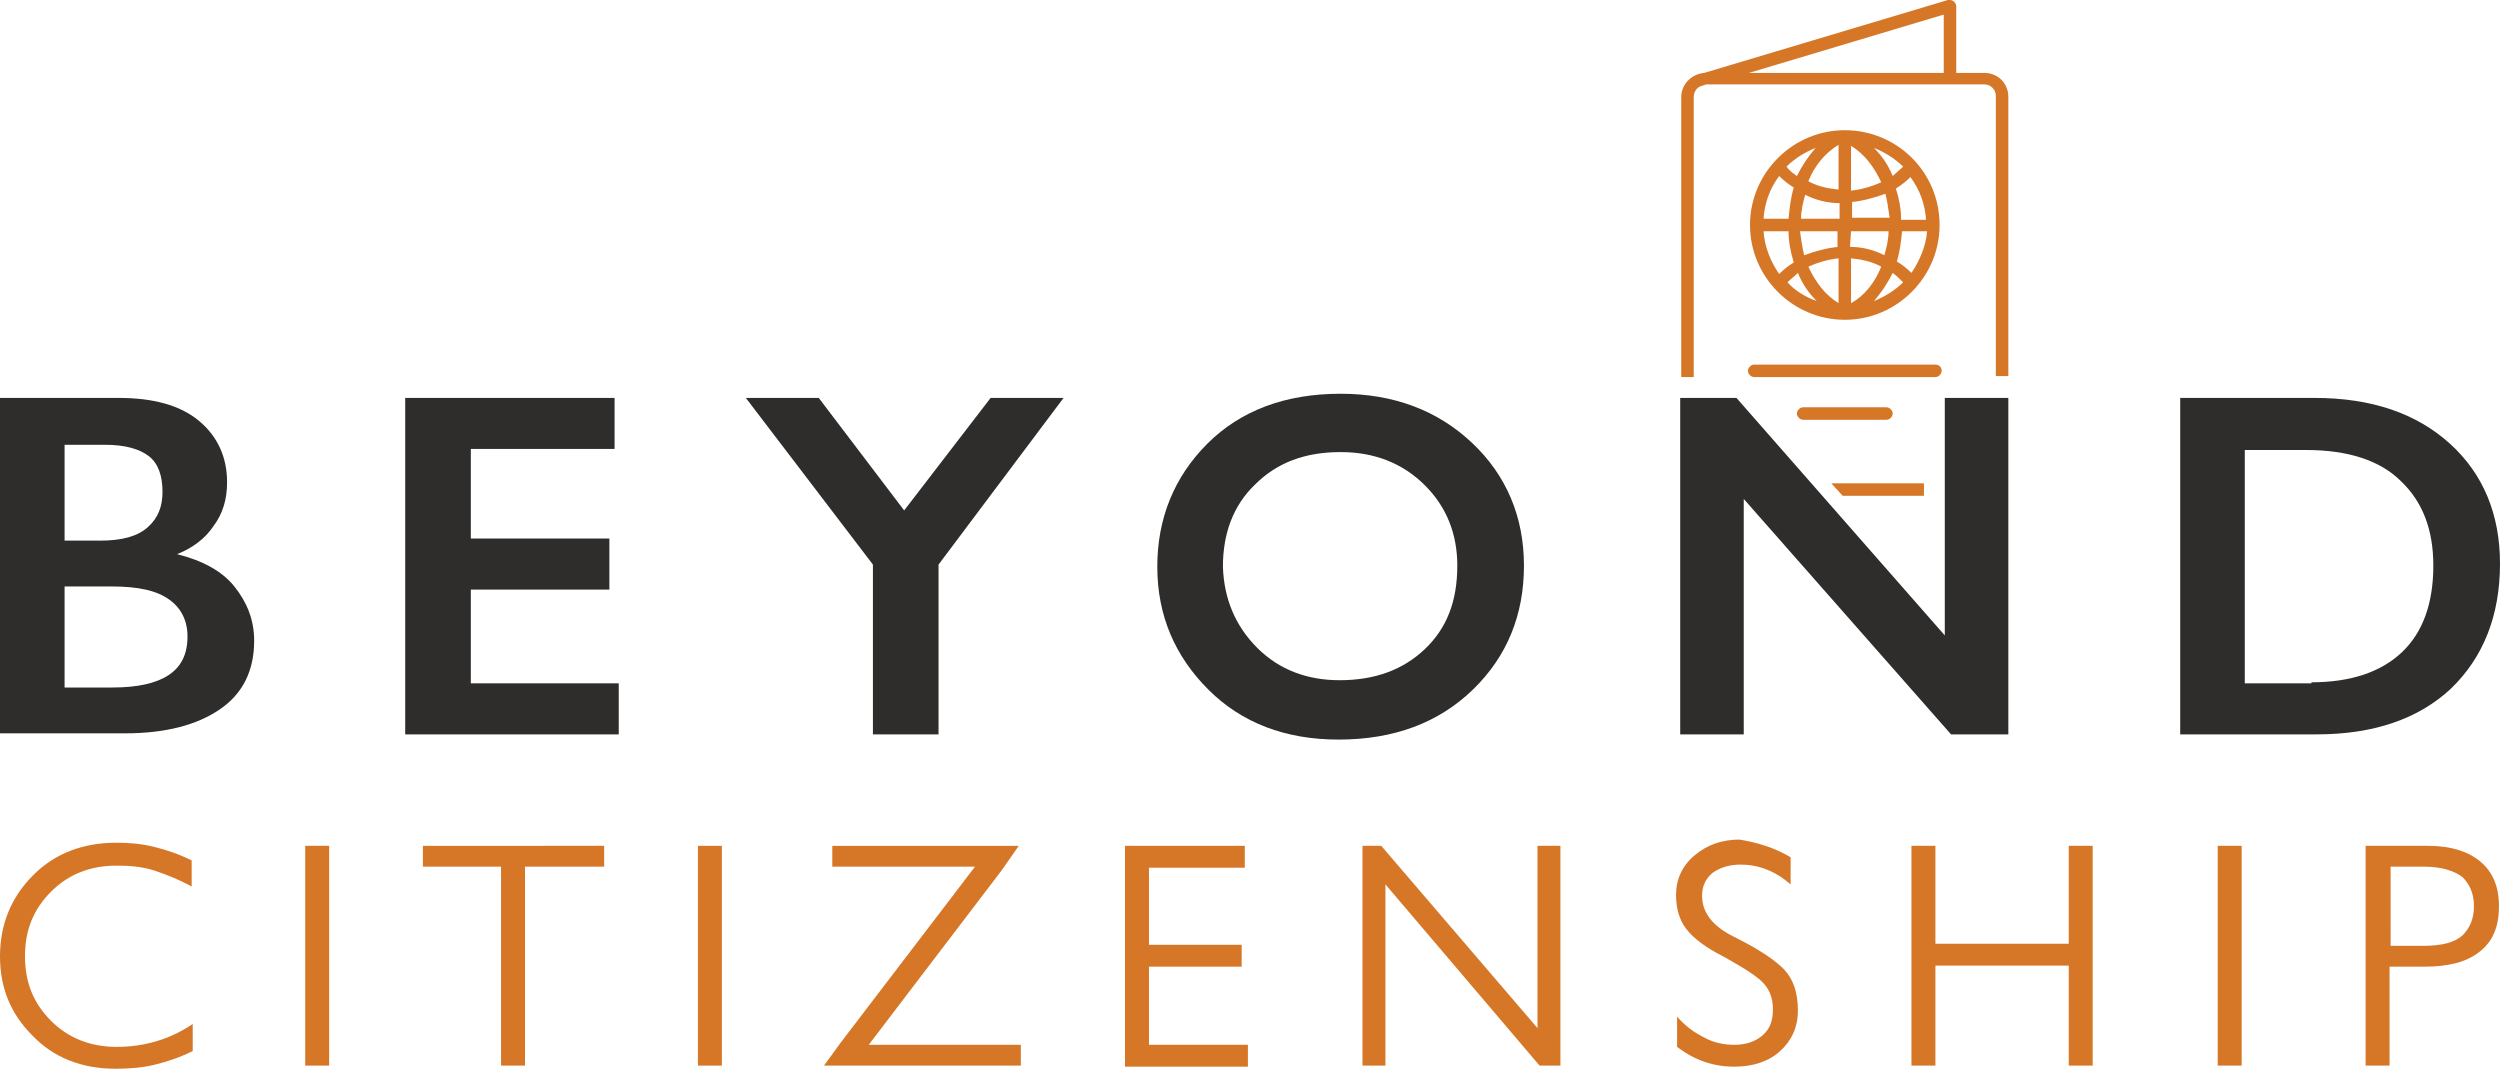 <?xml version="1.0" encoding="utf-8"?>
<!-- Generator: Adobe Illustrator 25.4.1, SVG Export Plug-In . SVG Version: 6.00 Build 0)  -->
<svg version="1.1" id="Layer_1" xmlns="http://www.w3.org/2000/svg" xmlns:xlink="http://www.w3.org/1999/xlink" x="0px" y="0px"
	 viewBox="0 0 240 102.6" style="enable-background:new 0 0 240 102.6;" xml:space="preserve">
<style type="text/css">
	.st0{fill:none;}
	.st1{display:none;}
	.st2{display:inline;fill:none;}
	.st3{display:inline;fill:#D67727;}
	.st4{display:inline;}
	.st5{fill:#D67727;}
	.st6{fill:#2E2D2C;}
</style>
<path class="st0" d="M300.9,61.8h2.6v-1.1c-0.8-0.1-1.6-0.3-2.3-0.6C301,60.7,300.9,61.2,300.9,61.8z"/>
<path class="st0" d="M301.9,57c-0.8,0.3-1.4,0.7-2,1.3c0.2,0.3,0.5,0.5,0.8,0.6C301,58.1,301.4,57.5,301.9,57z"/>
<path class="st0" d="M300.4,59.7c-0.4-0.3-0.7-0.5-1-0.8c-0.6,0.9-1,1.8-1.1,2.9h1.7C300.1,61.1,300.2,60.4,300.4,59.7z"/>
<path class="st0" d="M303.4,67.6v-3c-0.7,0.1-1.4,0.3-2,0.6C301.8,66.1,302.5,67,303.4,67.6z"/>
<path class="st0" d="M303.4,59.9v-3c-0.9,0.6-1.6,1.4-2,2.5C302,59.6,302.7,59.8,303.4,59.9z"/>
<path class="st0" d="M299.9,66.1c0.6,0.6,1.2,1,2,1.3c-0.6-0.6-1-1.2-1.3-1.9C300.4,65.7,300.2,65.9,299.9,66.1z"/>
<path class="st0" d="M300.4,64.7c-0.2-0.7-0.3-1.4-0.4-2.1h-1.7c0.1,1.1,0.5,2,1.1,2.9C299.7,65.2,300,64.9,300.4,64.7z"/>
<path class="st0" d="M301.1,64.3c0.7-0.4,1.5-0.6,2.3-0.6v-1.1h-2.6C300.9,63.2,301,63.7,301.1,64.3z"/>
<g class="st1">
	<path class="st2" d="M179.8,26.3c1.1-0.4,2-1,2.8-1.8c-0.3-0.3-0.6-0.6-1.1-0.9C181.2,24.7,180.6,25.5,179.8,26.3z"/>
	<path class="st2" d="M181.3,19.5h-3.6l0,0V21c1.1,0.1,2.2,0.4,3.3,0.9C181.2,21.1,181.3,20.3,181.3,19.5z"/>
	<path class="st2" d="M182.5,18.3h2.4c-0.1-1.5-0.6-2.8-1.5-4c-0.4,0.4-0.9,0.8-1.4,1.1C182.3,16.4,182.5,17.3,182.5,18.3z"/>
	<path class="st2" d="M182,22.5c0.5,0.4,1,0.7,1.4,1.1c0.9-1.2,1.4-2.6,1.5-4h-2.4C182.5,20.5,182.3,21.5,182,22.5z"/>
	<path class="st2" d="M182.7,13.4c-0.8-0.8-1.8-1.4-2.8-1.8c0.8,0.8,1.3,1.7,1.8,2.7C182,13.9,182.3,13.7,182.7,13.4z"/>
	<path class="st2" d="M177.7,11.4v4.3c1-0.1,2-0.4,2.8-0.8C180,13.4,179,12.2,177.7,11.4z"/>
	<path class="st2" d="M181,16c-1,0.5-2.1,0.8-3.3,0.9v1.5h3.6C181.3,17.6,181.2,16.8,181,16z"/>
	<polygon class="st2" points="186.6,-3.2 167.8,2.4 186.6,2.4 	"/>
	<path class="st2" d="M177.7,22.2v4.3c1.3-0.8,2.3-2,2.8-3.5C179.7,22.6,178.7,22.3,177.7,22.2z"/>
	<polygon class="st3" points="173.1,43.7 173.9,44.9 185.9,44.9 185.9,43.7 	"/>
	<path class="st3" d="M162.6,4.4c0-0.4,0.2-0.7,0.6-0.9l0,0l0.6-0.1h26.7c0.6,0,1.1,0.5,1.1,1.1V36h1.2V4.4c0-1.3-1.1-2.3-2.3-2.3
		h-2.7V-4c0-0.3-0.3-0.6-0.6-0.6c-0.1,0-0.1,0-0.1,0l-23.4,6.7c-1.2,0.1-2.2,1.1-2.2,2.3V36h1.2V4.4z M186.6-3.2v5.4h-18.7
		L186.6-3.2z"/>
	<path class="st3" d="M185.8,32.4h-17.4c-0.4,0-0.6,0.3-0.6,0.6c0,0.4,0.3,0.6,0.6,0.6h17.4c0.4,0,0.6-0.3,0.6-0.6
		S186.2,32.4,185.8,32.4z"/>
	<path class="st3" d="M181.1,36.4h-8c-0.4,0-0.6,0.3-0.6,0.6c0,0.4,0.3,0.6,0.6,0.6h8c0.4,0,0.6-0.3,0.6-0.6
		C181.7,36.7,181.4,36.4,181.1,36.4z"/>
	<path class="st3" d="M177.1,28c5,0,9.1-4,9.1-9.1s-4-9.1-9.1-9.1s-9.1,4-9.1,9.1S172.1,28,177.1,28z M177.7,26.5v-4.3
		c1,0.1,2,0.4,2.8,0.8C180,24.5,179,25.7,177.7,26.5z M179.8,26.3c0.8-0.8,1.3-1.7,1.8-2.7c0.4,0.3,0.7,0.6,1.1,0.9
		C181.8,25.3,180.9,25.9,179.8,26.3z M183.5,23.6c-0.4-0.4-0.9-0.8-1.4-1.1c0.3-0.9,0.4-1.9,0.5-2.9h2.4
		C184.8,21,184.3,22.4,183.5,23.6z M185,18.3h-2.4c-0.1-1-0.2-2-0.5-2.9c0.5-0.4,1-0.7,1.4-1.1C184.3,15.4,184.8,16.8,185,18.3z
		 M182.7,13.4c-0.3,0.4-0.6,0.6-1.1,0.9c-0.4-1-1-1.9-1.8-2.7C180.9,11.9,181.8,12.6,182.7,13.4z M177.7,11.4c1.3,0.8,2.3,2,2.8,3.5
		c-0.9,0.4-1.8,0.7-2.8,0.8V11.4z M177.7,16.8c1.1-0.1,2.2-0.4,3.3-0.9c0.2,0.8,0.3,1.6,0.4,2.3h-3.6V16.8L177.7,16.8z M177.7,19.5
		L177.7,19.5h3.6c-0.1,0.8-0.1,1.6-0.4,2.3c-1-0.5-2.1-0.8-3.3-0.9V19.5z M171.5,24.5c0.3-0.4,0.6-0.6,1.1-0.9c0.4,1,1,1.9,1.8,2.6
		C173.3,25.9,172.4,25.3,171.5,24.5z M176.5,26.5c-1.3-0.8-2.3-2-2.8-3.5c0.9-0.4,1.8-0.7,2.8-0.8V26.5z M176.5,21
		c-1.1,0.1-2.2,0.4-3.3,0.9c-0.2-0.8-0.3-1.6-0.4-2.3h3.6V21z M176.5,18.3h-3.6c0.1-0.8,0.1-1.6,0.4-2.3c1,0.5,2.1,0.8,3.3,0.9V18.3
		z M176.5,11.4v4.3c-1-0.1-2-0.4-2.8-0.8C174.3,13.4,175.2,12.2,176.5,11.4z M174.4,11.6c-0.8,0.8-1.3,1.7-1.8,2.6
		c-0.4-0.3-0.7-0.6-1.1-0.9C172.4,12.6,173.3,11.9,174.4,11.6z M170.8,14.3c0.4,0.4,0.9,0.8,1.4,1.1c-0.3,1-0.4,2-0.5,3h-2.4
		C169.4,16.8,169.9,15.4,170.8,14.3z M171.7,19.5c0.1,1,0.2,2,0.5,3c-0.5,0.4-1,0.7-1.4,1.1c-0.9-1.2-1.4-2.6-1.5-4L171.7,19.5
		L171.7,19.5z"/>
</g>
<g class="st1">
	<g class="st4">
		<g>
			<g>
				<path class="st5" d="M184.7,20.4c-1.8-2.4-4.6-3.8-7.6-3.8c0,0,0,0,0,0c-3.1,0-5.8,1.5-7.5,3.7c-1.3,1.7-2,3.7-2,5.8
					c0,2,0.6,4.2,2,5.8c0,0,0,0,0,0c1.7,2.3,4.5,3.7,7.5,3.7c3.1,0,6.1-1.6,7.9-4.2c1.1-1.6,1.6-3.4,1.6-5.3
					C186.6,24,185.9,22,184.7,20.4z M175.5,17.8c-0.3,0.3-0.7,0.7-1,1.2c-0.5,0.7-1.1,1.6-1.5,2.7c-0.8-0.3-1.6-0.7-2.2-1.1
					C172,19.2,173.6,18.2,175.5,17.8z M170.1,21.5c0.7,0.5,1.6,1,2.5,1.3c-0.2,0.8-0.4,1.8-0.5,2.8h-3.4
					C168.8,24,169.3,22.6,170.1,21.5z M170.1,30.7c-0.8-1.2-1.3-2.6-1.4-4.1h3.4c0,1,0.2,1.9,0.5,2.8
					C171.6,29.7,170.8,30.2,170.1,30.7z M170.7,31.6c0.6-0.5,1.4-0.8,2.2-1.1c0.4,1.1,1,2,1.5,2.7c0.4,0.5,0.7,0.9,1,1.2
					C173.6,34,172,33,170.7,31.6z M176.6,33.9c-0.4-0.4-0.8-0.8-1.3-1.5c-0.5-0.7-1-1.5-1.3-2.3c0.8-0.2,1.7-0.3,2.6-0.4L176.6,33.9
					L176.6,33.9z M176.6,28.7c-1,0-2,0.2-3,0.4c-0.2-0.8-0.4-1.6-0.4-2.5h3.4V28.7L176.6,28.7z M176.6,25.5h-3.4
					c0-0.8,0.2-1.7,0.4-2.5c0.9,0.2,1.9,0.4,3,0.4L176.6,25.5L176.6,25.5z M176.6,22.4c-0.9,0-1.8-0.2-2.6-0.4
					c0.3-0.8,0.8-1.6,1.3-2.3c0.5-0.6,0.9-1.1,1.3-1.5V22.4L176.6,22.4z M184.1,21.5c0.8,1.2,1.3,2.6,1.4,4.1h-3.4
					c0-1-0.2-1.9-0.5-2.8C182.6,22.4,183.4,22,184.1,21.5z M183.5,20.6c-0.6,0.5-1.4,0.8-2.2,1.1c-0.4-1.1-1-2-1.5-2.7
					c-0.4-0.5-0.7-0.9-1-1.2C180.6,18.2,182.3,19.2,183.5,20.6z M177.7,18.3c0.4,0.4,0.8,0.8,1.3,1.5c0.5,0.7,1,1.5,1.3,2.3
					c-0.8,0.2-1.7,0.3-2.6,0.4L177.7,18.3L177.7,18.3z M177.7,23.5c1,0,2-0.2,3-0.4c0.2,0.8,0.4,1.6,0.4,2.5h-3.4V23.5L177.7,23.5z
					 M177.7,26.6h3.4c0,0.8-0.2,1.7-0.4,2.5c-0.9-0.2-1.9-0.4-3-0.4L177.7,26.6L177.7,26.6z M177.7,33.9v-4.1c0.9,0,1.8,0.2,2.6,0.4
					c-0.3,0.8-0.8,1.6-1.3,2.3C178.5,33,178,33.5,177.7,33.9z M178.7,34.3c0.3-0.3,0.7-0.7,1-1.2c0.5-0.7,1.1-1.6,1.5-2.7
					c0.8,0.3,1.6,0.7,2.2,1.1C182.3,33,180.6,34,178.7,34.3z M184.1,30.7c-0.7-0.5-1.6-1-2.5-1.3c0.2-0.8,0.4-1.8,0.5-2.8h3.4
					C185.4,28.1,184.9,29.5,184.1,30.7z"/>
			</g>
		</g>
		<g>
			<g>
				<path class="st5" d="M183.9,11.9h-13.6c-0.3,0-0.6,0.3-0.6,0.6c0,0.3,0.3,0.6,0.6,0.6h13.6c0.3,0,0.6-0.3,0.6-0.6
					C184.5,12.2,184.3,11.9,183.9,11.9z"/>
			</g>
		</g>
		<g>
			<g>
				<path class="st5" d="M185.2,41.9l-13.2,0c0.4,0.4,0.5,0.6,0.5,0.6s0.2,0.2,0.5,0.6h12.2c0-0.5,0-0.6,0-0.6
					S185.2,42.6,185.2,41.9z"/>
			</g>
		</g>
		<g>
			<g>
				<path class="st5" d="M185.2,38.3l-16.5,0c0.4,0.5,0.5,0.6,0.5,0.6s0.1,0.1,0.5,0.6h15.4c0-0.5,0-0.6,0-0.6
					S185.2,38.9,185.2,38.3z"/>
			</g>
		</g>
		<g>
			<g>
				<path class="st5" d="M192.8,36.6V19.3c0-0.3-0.3-0.6-0.6-0.6s-0.6,0.3-0.6,0.6v17.3"/>
				<path class="st5" d="M192.8,11.2c-0.4-1.7-1.9-3-3.7-3H162c-0.3,0-0.6,0.3-0.6,0.6v27.8c0.4,0,0.6,0,0.6,0s0.3,0,0.6,0V9.4
					c0,0,26.4,0,26.5,0c1.4,0,2.5,1.2,2.5,2.5c0,0,0,4.9,0,4.9c0,0.3,0.3,0.6,0.6,0.6c0.3,0,0.6-0.3,0.6-0.6v-4.3"/>
			</g>
		</g>
	</g>
</g>
<path class="st5" d="M18.4,82.6v2.5c-1.1-0.6-2.3-1.1-3.5-1.5c-1.2-0.4-2.4-0.5-3.7-0.5c-2.5,0-4.6,0.8-6.3,2.5
	c-1.7,1.7-2.5,3.7-2.5,6.2c0,2.5,0.8,4.5,2.5,6.2c1.6,1.6,3.7,2.5,6.3,2.5c2.6,0,5.1-0.7,7.3-2.2v2.6c-1.2,0.6-2.4,1-3.6,1.3
	s-2.5,0.4-3.8,0.4c-3.3,0-6-1.1-8-3.2C1,97.3,0,94.8,0,91.8c0-3.1,1.1-5.7,3.2-7.8c2.1-2.1,4.8-3.1,8-3.1c1.2,0,2.4,0.1,3.6,0.4
	C16,81.6,17.2,82,18.4,82.6z"/>
<path class="st5" d="M31.6,81.2v21.1h-2.3V81.2H31.6z"/>
<path class="st5" d="M58,81.2v2h-7.6v19.1h-2.3V83.2h-7.5v-2H58z"/>
<path class="st5" d="M69.3,81.2v21.1H67V81.2H69.3z"/>
<path class="st5" d="M80.7,100.1l12.9-16.9H79.9v-2h17.9l-1.6,2.3l-12.8,16.8H98v2H79.1L80.7,100.1z"/>
<path class="st5" d="M119.5,81.2v2.1h-9.2v7.4h8.9v2.1h-8.9v7.5h9.5v2.1h-11.8V81.2H119.5z"/>
<path class="st5" d="M132.6,81.2l15,17.5V81.2h2.2v21.1h-2l-14.8-17.4v17.4h-2.2V81.2H132.6z"/>
<path class="st5" d="M171.9,82.3v2.6c-1.5-1.3-3.1-1.9-4.8-1.9c-1.1,0-2,0.3-2.7,0.8c-0.7,0.6-1,1.3-1,2.2c0,1.6,1,2.9,3,3.9
	c2,1,3.5,1.9,4.6,2.9c1.1,1,1.6,2.4,1.6,4.2c0,1.6-0.6,2.9-1.7,3.9c-1.1,1-2.6,1.5-4.4,1.5c-2,0-3.8-0.6-5.5-1.9v-2.9
	c0.8,0.9,1.6,1.5,2.6,2c0.9,0.5,1.9,0.7,2.9,0.7c1.1,0,2-0.3,2.7-0.9c0.7-0.6,1-1.4,1-2.5c0-1.2-0.4-2.1-1.2-2.8
	c-0.8-0.7-2-1.4-3.6-2.3c-1.6-0.8-2.8-1.7-3.5-2.6s-1-2-1-3.3c0-1.5,0.6-2.8,1.8-3.8c1.2-1,2.6-1.5,4.3-1.5
	C168.8,80.9,170.4,81.4,171.9,82.3z"/>
<path class="st5" d="M185.8,81.2v9.4h12.8v-9.4h2.3v21.1h-2.3v-9.6h-12.8v9.6h-2.3V81.2H185.8z"/>
<path class="st5" d="M215.2,81.2v21.1h-2.3V81.2H215.2z"/>
<path class="st5" d="M233.1,81.2c2.1,0,3.8,0.5,5,1.5c1.2,1,1.8,2.4,1.8,4.3c0,2-0.6,3.4-1.9,4.4s-3,1.4-5.3,1.4h-3.3v9.5h-2.3V81.2
	H233.1z M229.4,90.8h3.2c1.8,0,3-0.3,3.8-1c0.7-0.7,1.1-1.6,1.1-2.8c0-1.2-0.4-2.1-1.1-2.8c-0.8-0.6-2-1-3.7-1h-3.2V90.8z"/>
<g>
	<path class="st5" d="M190.5,7h-2.7V0.6c0-0.3-0.3-0.6-0.6-0.6c-0.1,0-0.1,0-0.2,0l-23.4,7c-1.2,0.1-2.2,1.1-2.2,2.3v26.9
		c0.3,0,0.5,0,0.8,0c0.2,0,0.3,0,0.4,0V9.3c0-0.4,0.2-0.8,0.6-1l0,0l0.6-0.2h26.7c0.6,0,1.1,0.5,1.1,1.1v26.9c0.2,0,0.7,0,0.7,0
		s0.3,0,0.5,0V9.3C192.8,8,191.8,7,190.5,7z M186.6,7h-18.7l18.7-5.6V7z"/>
	<path class="st5" d="M184.7,46.4h-8.9c1.1,1.2,0,0,1.1,1.2h7.8C184.7,46.4,184.7,47.6,184.7,46.4z"/>
	<path class="st5" d="M185.8,35h-17.4c-0.3,0-0.6,0.3-0.6,0.6c0,0.3,0.3,0.6,0.6,0.6h17.4c0.3,0,0.6-0.3,0.6-0.6
		C186.4,35.3,186.2,35,185.8,35z"/>
	<path class="st5" d="M181.1,39.1h-8c-0.3,0-0.6,0.3-0.6,0.6s0.3,0.6,0.6,0.6h8c0.3,0,0.6-0.3,0.6-0.6S181.4,39.1,181.1,39.1z"/>
	<path class="st5" d="M177.1,12.5c-5,0-9.1,4.1-9.1,9.1s4.1,9.1,9.1,9.1s9.1-4.1,9.1-9.1C186.2,16.5,182.1,12.5,177.1,12.5
		L177.1,12.5z M174.3,14.2c-0.7,0.8-1.3,1.7-1.8,2.7c-0.4-0.3-0.7-0.5-1-0.9C172.3,15.2,173.3,14.6,174.3,14.2L174.3,14.2z
		 M170.8,16.9c0.4,0.4,0.9,0.8,1.4,1.1c-0.3,1-0.4,2-0.5,3h-2.4C169.4,19.5,169.9,18.1,170.8,16.9L170.8,16.9z M169.3,22.2h2.4
		c0,1,0.2,2,0.5,3c-0.5,0.3-1,0.7-1.4,1.1C169.9,25,169.4,23.6,169.3,22.2L169.3,22.2z M171.6,27.1c0.3-0.3,0.7-0.6,1-0.9
		c0.4,1,1,1.9,1.8,2.7C173.3,28.5,172.3,27.9,171.6,27.1z M176.5,29.1c-1.3-0.8-2.2-2-2.9-3.5c0.9-0.4,1.9-0.7,2.9-0.8V29.1z
		 M176.5,23.7c-1.1,0.1-2.2,0.4-3.3,0.8c-0.2-0.8-0.3-1.6-0.4-2.3h3.6V23.7z M176.5,21h-3.6c0-0.8,0.2-1.6,0.4-2.3
		c1,0.5,2.1,0.8,3.3,0.8V21z M176.5,18.2c-1-0.1-2-0.3-2.9-0.8c0.6-1.5,1.6-2.7,2.9-3.5V18.2z M182.7,16c-0.3,0.3-0.7,0.6-1,0.9
		c-0.4-1-1-1.9-1.8-2.7C180.9,14.6,181.9,15.2,182.7,16z M177.7,14c1.3,0.8,2.2,2,2.9,3.5c-0.9,0.4-1.9,0.7-2.9,0.8V14z M177.7,19.4
		c1.1-0.1,2.2-0.4,3.3-0.8c0.2,0.8,0.3,1.6,0.4,2.3h-3.6V19.4z M177.7,22.2h3.6c0,0.8-0.2,1.6-0.4,2.3c-1-0.5-2.1-0.8-3.3-0.8
		L177.7,22.2L177.7,22.2z M177.7,29.1v-4.3c1,0.1,2,0.3,2.9,0.8C180,27.1,179,28.4,177.7,29.1L177.7,29.1z M179.9,28.9
		c0.7-0.8,1.3-1.7,1.8-2.7c0.4,0.3,0.7,0.6,1,0.9C181.9,27.9,180.9,28.5,179.9,28.9z M183.5,26.2c-0.4-0.4-0.9-0.8-1.4-1.1
		c0.3-1,0.4-1.9,0.5-2.9h2.4C184.9,23.6,184.3,25,183.5,26.2z M182.5,21c0-1-0.2-2-0.5-2.9c0.5-0.3,1-0.7,1.4-1.1
		c0.9,1.2,1.4,2.6,1.5,4.1H182.5z"/>
</g>
<path class="st6" d="M11.4,38.2c3.3,0,5.9,0.7,7.7,2.2c1.8,1.5,2.7,3.5,2.7,5.9c0,1.6-0.4,3-1.3,4.2c-0.8,1.2-2,2.1-3.5,2.7
	c2.4,0.6,4.3,1.6,5.5,3.1c1.2,1.5,1.9,3.2,1.9,5.2c0,2.9-1.1,5.1-3.3,6.6s-5.2,2.3-9.1,2.3H0V38.2H11.4z M6.2,51.9h3.4
	c2.1,0,3.6-0.4,4.6-1.3c1-0.9,1.4-2,1.4-3.4c0-1.5-0.4-2.7-1.3-3.4c-0.9-0.7-2.3-1.1-4.2-1.1H6.2V51.9z M10.8,66
	c2.4,0,4.2-0.4,5.4-1.2c1.2-0.8,1.8-2,1.8-3.7c0-1.5-0.6-2.7-1.7-3.5c-1.2-0.9-3-1.3-5.6-1.3H6.2V66H10.8z"/>
<path class="st6" d="M59,38.2v4.9H45.2v8.6h13.3v4.9H45.2v9h14.2v4.9H38.9V38.2H59z"/>
<path class="st6" d="M78.6,38.2l8.2,10.8l8.3-10.8h7L90.1,54.2v16.3h-6.3V54.2l-12.2-16H78.6z"/>
<path class="st6" d="M141.4,66.2c-3.3,3.2-7.6,4.8-12.9,4.8c-5.1,0-9.3-1.6-12.5-4.8c-3.2-3.2-4.9-7.1-4.9-11.8
	c0-4.6,1.6-8.6,4.8-11.8c3.2-3.2,7.5-4.8,12.8-4.8c5.1,0,9.3,1.6,12.6,4.7c3.3,3.1,5,7.1,5,11.8C146.3,59,144.7,63,141.4,66.2z
	 M120.7,62.2c2.1,2.1,4.8,3.1,7.9,3.1c3.4,0,6.1-1,8.2-3c2.1-2,3.1-4.6,3.1-8c0-3-1-5.6-3.1-7.7c-2.1-2.1-4.8-3.2-8.1-3.2
	c-3.4,0-6.1,1-8.2,3.1c-2.1,2-3.1,4.7-3.1,7.9C117.5,57.5,118.6,60.1,120.7,62.2z"/>
<path class="st6" d="M166.7,38.2l20,22.8V38.2h6.1v32.3h-5.5l-19.9-22.6v22.6h-6.1V38.2H166.7z"/>
<path class="st6" d="M222.2,38.2c5.5,0,9.8,1.5,13,4.4c3.2,2.9,4.8,6.8,4.8,11.5c0,5-1.6,9-4.7,12c-3.1,2.9-7.4,4.4-12.9,4.4h-13.1
	V38.2H222.2z M221.9,65.5c3.8,0,6.7-1,8.7-2.9c2-1.9,3-4.7,3-8.3c0-3.4-1-6.1-3.1-8.1c-2-2-5.1-3-9.1-3h-5.9v22.4H221.9z"/>
</svg>
